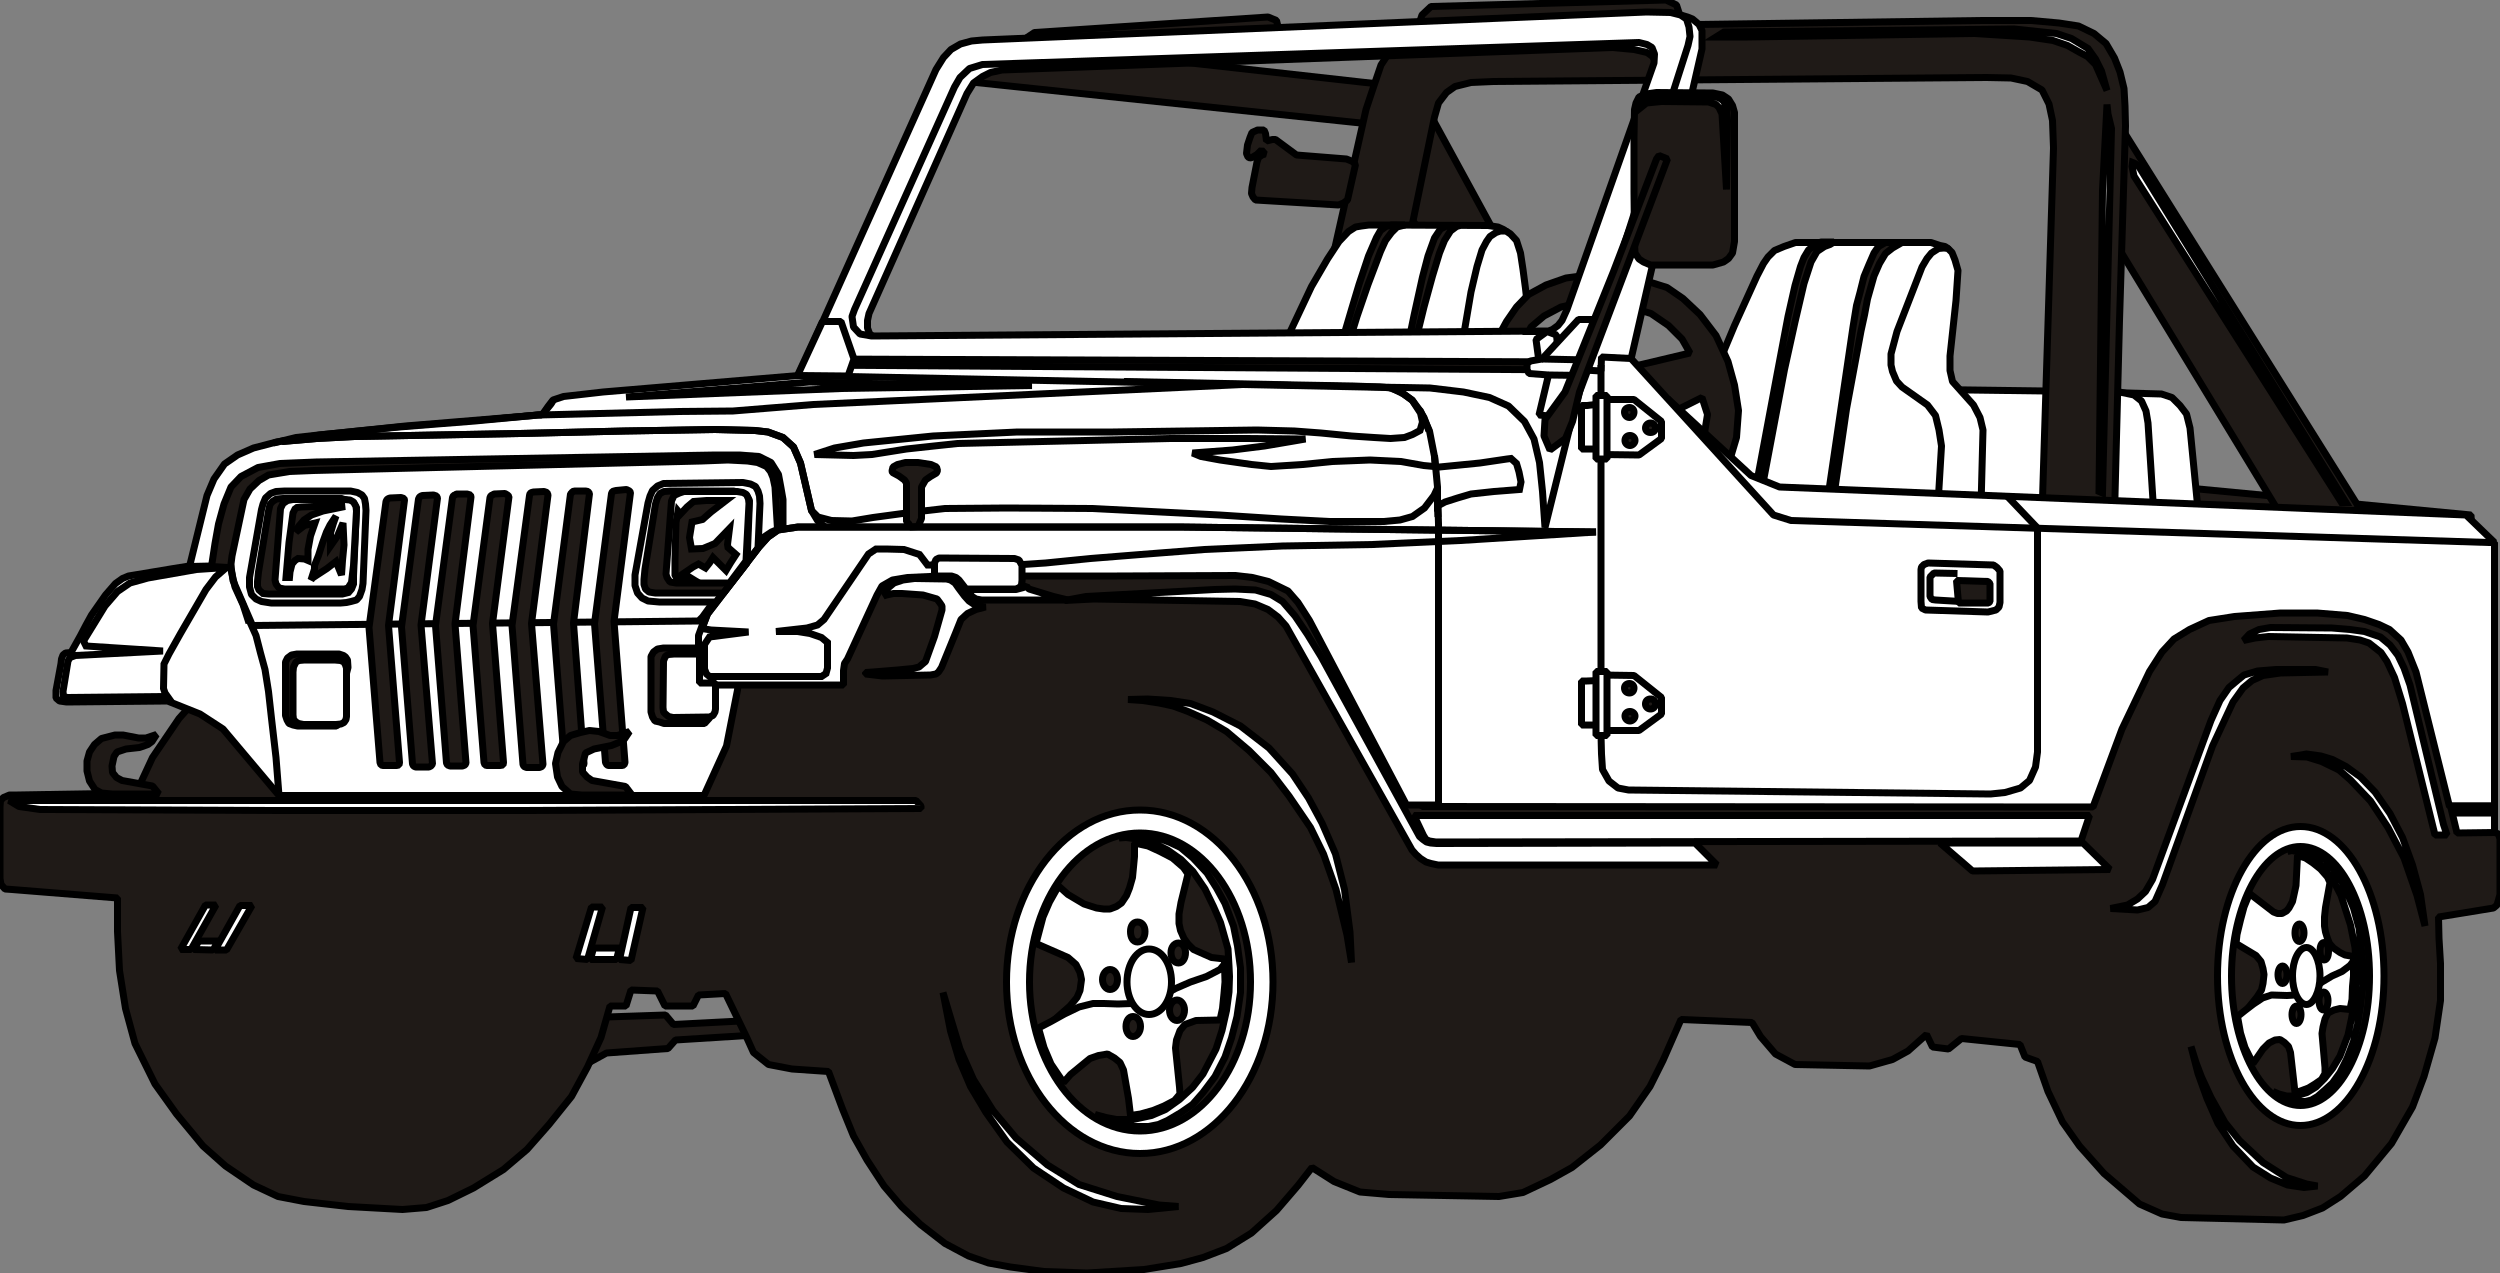 <svg xmlns="http://www.w3.org/2000/svg" width="960" height="5.092in" shape-rendering="geometricPrecision" text-rendering="geometricPrecision" image-rendering="optimizeQuality" fill-rule="evenodd" clip-rule="evenodd" viewBox="0 0 10 5.092"><rect x="0" y="0" width="10" height="5.092" fill="#808080" stroke="none"/><defs><linearGradient id="a" gradientUnits="userSpaceOnUse" x1="2.713" y1="4.258" x2="2.713" y2="4.06"><stop offset="0" stop-color="#1F1A17"/><stop offset="1" stop-color="#1F1A17"/></linearGradient><linearGradient id="b" gradientUnits="userSpaceOnUse" x1="5" y1="5.092" x2="5" y2="2.08"><stop offset="0" stop-color="#1F1A17"/><stop offset="1" stop-color="#1F1A17"/></linearGradient><linearGradient id="c" gradientUnits="userSpaceOnUse" x1=".492" y1="3.176" x2=".492" y2="2.938"><stop offset="0" stop-color="#1F1A17"/><stop offset="1" stop-color="#1F1A17"/></linearGradient><linearGradient id="d" gradientUnits="userSpaceOnUse" x1=".816" y1="3.182" x2=".816" y2="2.232"><stop offset="0" stop-color="#fff"/><stop offset="1" stop-color="#fff"/></linearGradient><linearGradient id="e" gradientUnits="userSpaceOnUse" x1=".579" y1="2.79" x2=".579" y2="2.27"><stop offset="0" stop-color="#fff"/><stop offset="1" stop-color="#fff"/></linearGradient><linearGradient id="f" gradientUnits="userSpaceOnUse" x1="1.996" y1="3.182" x2="1.996" y2="2.366"><stop offset="0" stop-color="#fff"/><stop offset="1" stop-color="#fff"/></linearGradient><linearGradient id="g" gradientUnits="userSpaceOnUse" x1="9.117" y1="2.324" x2="9.117" y2="1.924"><stop offset="0" stop-color="#1F1A17"/><stop offset="1" stop-color="#1F1A17"/></linearGradient><linearGradient id="h" gradientUnits="userSpaceOnUse" x1="8.917" y1="2.104" x2="8.917" y2=".394"><stop offset="0" stop-color="#1F1A17"/><stop offset="1" stop-color="#1F1A17"/></linearGradient><linearGradient id="i" gradientUnits="userSpaceOnUse" x1="8.581" y1="2.06" x2="8.581" y2="1.568"><stop offset="0" stop-color="#fff"/><stop offset="1" stop-color="#fff"/></linearGradient><linearGradient id="j" gradientUnits="userSpaceOnUse" x1="8.17" y1="2.104" x2="8.17" y2="1.558"><stop offset="0" stop-color="#fff"/><stop offset="1" stop-color="#fff"/></linearGradient><linearGradient id="k" gradientUnits="userSpaceOnUse" x1="5.779" y1="1.082" x2="5.779" y2=".438"><stop offset="0" stop-color="#1F1A17"/><stop offset="1" stop-color="#1F1A17"/></linearGradient><linearGradient id="l" gradientUnits="userSpaceOnUse" x1="4.744" y1=".504" x2="4.744" y2=".214"><stop offset="0" stop-color="#1F1A17"/><stop offset="1" stop-color="#1F1A17"/></linearGradient><linearGradient id="m" gradientUnits="userSpaceOnUse" x1="4.608" y1=".214" x2="4.608" y2=".068"><stop offset="0" stop-color="#1F1A17"/><stop offset="1" stop-color="#1F1A17"/></linearGradient><linearGradient id="n" gradientUnits="userSpaceOnUse" x1="6.202" y1=".15" x2="6.202"><stop offset="0" stop-color="#1F1A17"/><stop offset="1" stop-color="#1F1A17"/></linearGradient><linearGradient id="o" gradientUnits="userSpaceOnUse" x1="6.893" y1="2.06" x2="6.893" y2=".082"><stop offset="0" stop-color="#1F1A17"/><stop offset="1" stop-color="#1F1A17"/></linearGradient><linearGradient id="p" gradientUnits="userSpaceOnUse" x1="7.229" y1="2.17" x2="7.229" y2=".97"><stop offset="0" stop-color="#fff"/><stop offset="1" stop-color="#fff"/></linearGradient><linearGradient id="q" gradientUnits="userSpaceOnUse" x1="7.748" y1="2.104" x2="7.748" y2=".992"><stop offset="0" stop-color="#fff"/><stop offset="1" stop-color="#fff"/></linearGradient><linearGradient id="r" gradientUnits="userSpaceOnUse" x1="7.453" y1="2.104" x2="7.453" y2=".97"><stop offset="0" stop-color="#1F1A17"/><stop offset="1" stop-color="#1F1A17"/></linearGradient><linearGradient id="s" gradientUnits="userSpaceOnUse" x1="7.164" y1="2.118" x2="7.164" y2=".968"><stop offset="0" stop-color="#1F1A17"/><stop offset="1" stop-color="#1F1A17"/></linearGradient><linearGradient id="t" gradientUnits="userSpaceOnUse" x1="5.582" y1="1.502" x2="5.582" y2=".9"><stop offset="0" stop-color="#fff"/><stop offset="1" stop-color="#fff"/></linearGradient><linearGradient id="u" gradientUnits="userSpaceOnUse" x1="5.978" y1="1.392" x2="5.978" y2=".924"><stop offset="0" stop-color="#fff"/><stop offset="1" stop-color="#fff"/></linearGradient><linearGradient id="v" gradientUnits="userSpaceOnUse" x1="5.724" y1="1.496" x2="5.724" y2=".902"><stop offset="0" stop-color="#1F1A17"/><stop offset="1" stop-color="#1F1A17"/></linearGradient><linearGradient id="w" gradientUnits="userSpaceOnUse" x1="5.482" y1="1.448" x2="5.482" y2=".9"><stop offset="0" stop-color="#1F1A17"/><stop offset="1" stop-color="#1F1A17"/></linearGradient><linearGradient id="x" gradientUnits="userSpaceOnUse" x1="6.478" y1="1.882" x2="6.478" y2="1.098"><stop offset="0" stop-color="#1F1A17"/><stop offset="1" stop-color="#1F1A17"/></linearGradient><linearGradient id="y" gradientUnits="userSpaceOnUse" x1="5.204" y1=".82" x2="5.204" y2=".52"><stop offset="0" stop-color="#1F1A17"/><stop offset="1" stop-color="#1F1A17"/></linearGradient><linearGradient id="z" gradientUnits="userSpaceOnUse" x1="5.01" y1="1.436" x2="5.01" y2=".106"><stop offset="0" stop-color="#fff"/><stop offset="1" stop-color="#fff"/></linearGradient><linearGradient id="A" gradientUnits="userSpaceOnUse" x1="6.529" y1="1.704" x2="6.529" y2=".052"><stop offset="0" stop-color="#fff"/><stop offset="1" stop-color="#fff"/></linearGradient><linearGradient id="B" gradientUnits="userSpaceOnUse" x1="4.977" y1="1.688" x2="4.977" y2=".048"><stop offset="0" stop-color="#fff"/><stop offset="1" stop-color="#fff"/></linearGradient><linearGradient id="C" gradientUnits="userSpaceOnUse" x1="6.197" y1="1.584" x2="6.197" y2="1.326"><stop offset="0" stop-color="#fff"/><stop offset="1" stop-color="#fff"/></linearGradient><linearGradient id="D" gradientUnits="userSpaceOnUse" x1="4.816" y1="1.596" x2="4.816" y2="1.436"><stop offset="0" stop-color="#1F1A17"/><stop offset="1" stop-color="#1F1A17"/></linearGradient><linearGradient id="E" gradientUnits="userSpaceOnUse" x1="8.324" y1="2.436" x2="8.324" y2="1.594"><stop offset="0" stop-color="#fff"/><stop offset="1" stop-color="#fff"/></linearGradient><linearGradient id="F" gradientUnits="userSpaceOnUse" x1="7.631" y1="3.228" x2="7.631" y2="1.428"><stop offset="0" stop-color="#fff"/><stop offset="1" stop-color="#fff"/></linearGradient><linearGradient id="G" gradientUnits="userSpaceOnUse" x1="3.256" y1="3.22" x2="3.256" y2="1.502"><stop offset="0" stop-color="#fff"/><stop offset="1" stop-color="#fff"/></linearGradient><linearGradient id="H" gradientUnits="userSpaceOnUse" x1="4.764" y1="2.11" x2="4.764" y2="1.46"><stop offset="0" stop-color="#fff"/><stop offset="1" stop-color="#fff"/></linearGradient><linearGradient id="I" gradientUnits="userSpaceOnUse" x1="3.303" y1="1.504" x2="3.303" y2="1.286"><stop offset="0" stop-color="#fff"/><stop offset="1" stop-color="#fff"/></linearGradient><linearGradient id="J" gradientUnits="userSpaceOnUse" x1="6.254" y1="1.674" x2="6.254" y2="1.278"><stop offset="0" stop-color="#fff"/><stop offset="1" stop-color="#fff"/></linearGradient><linearGradient id="K" gradientUnits="userSpaceOnUse" x1="6.737" y1="1.06" x2="6.737" y2=".37"><stop offset="0" stop-color="#1F1A17"/><stop offset="1" stop-color="#1F1A17"/></linearGradient><linearGradient id="L" gradientUnits="userSpaceOnUse" x1="6.423" y1="1.8" x2="6.423" y2=".622"><stop offset="0" stop-color="#1F1A17"/><stop offset="1" stop-color="#1F1A17"/></linearGradient><linearGradient id="M" gradientUnits="userSpaceOnUse" x1="1.989" y1="2.306" x2="1.989" y2="1.82"><stop offset="0" stop-color="#1F1A17"/><stop offset="1" stop-color="#1F1A17"/></linearGradient><linearGradient id="N" gradientUnits="userSpaceOnUse" x1="2.017" y1="2.502" x2="2.017" y2="1.84"><stop offset="0" stop-color="#fff"/><stop offset="1" stop-color="#fff"/></linearGradient><linearGradient id="O" gradientUnits="userSpaceOnUse" x1="3.606" y1="1.538" x2="3.606" y2="2.086"><stop offset="0" stop-color="#fff"/><stop offset="1" stop-color="#fff"/></linearGradient><linearGradient id="P" gradientUnits="userSpaceOnUse" x1="3.316" y1="1.588" x2="3.316" y2="1.528"><stop offset="0" stop-color="#fff"/><stop offset="1" stop-color="#fff"/></linearGradient><linearGradient id="Q" gradientUnits="userSpaceOnUse" x1="4.597" y1="2.706" x2="4.597" y2="2.108"><stop offset="0" stop-color="#fff"/><stop offset="1" stop-color="#fff"/></linearGradient><linearGradient id="R" gradientUnits="userSpaceOnUse" x1="3.659" y1="2.108" x2="3.659" y2="1.85"><stop offset="0" stop-color="#1F1A17"/><stop offset="1" stop-color="#1F1A17"/></linearGradient><linearGradient id="S" gradientUnits="userSpaceOnUse" x1="3.913" y1="2.356" x2="3.913" y2="2.232"><stop offset="0" stop-color="#fff"/><stop offset="1" stop-color="#fff"/></linearGradient><linearGradient id="T" gradientUnits="userSpaceOnUse" x1="1.231" y1="2.412" x2="1.231" y2="1.964"><stop offset="0" stop-color="#fff"/><stop offset="1" stop-color="#fff"/></linearGradient><linearGradient id="U" gradientUnits="userSpaceOnUse" x1="1.228" y1="2.376" x2="1.228" y2="1.994"><stop offset="0" stop-color="#1F1A17"/><stop offset="1" stop-color="#1F1A17"/></linearGradient><linearGradient id="V" gradientUnits="userSpaceOnUse" x1="1.263" y1="2.356" x2="1.263" y2="1.998"><stop offset="0" stop-color="#fff"/><stop offset="1" stop-color="#fff"/></linearGradient><linearGradient id="W" gradientUnits="userSpaceOnUse" x1="1.262" y1="2.31" x2="1.262" y2="2.026"><stop offset="0" stop-color="#1F1A17"/><stop offset="1" stop-color="#1F1A17"/></linearGradient><linearGradient id="X" gradientUnits="userSpaceOnUse" x1="1.31" y1="2.32" x2="1.31" y2="2.064"><stop offset="0" stop-color="#1F1A17"/><stop offset="1" stop-color="#1F1A17"/></linearGradient><linearGradient id="Y" gradientUnits="userSpaceOnUse" x1="2.79" y1="2.408" x2="2.79" y2="1.93"><stop offset="0" stop-color="#fff"/><stop offset="1" stop-color="#fff"/></linearGradient><linearGradient id="Z" gradientUnits="userSpaceOnUse" x1="2.787" y1="2.372" x2="2.787" y2="1.964"><stop offset="0" stop-color="#1F1A17"/><stop offset="1" stop-color="#1F1A17"/></linearGradient><linearGradient id="aa" gradientUnits="userSpaceOnUse" x1="2.83" y1="2.332" x2="2.83" y2="1.966"><stop offset="0" stop-color="#fff"/><stop offset="1" stop-color="#fff"/></linearGradient><linearGradient id="ab" gradientUnits="userSpaceOnUse" x1="2.822" y1="2.31" x2="2.822" y2="2.002"><stop offset="0" stop-color="#1F1A17"/><stop offset="1" stop-color="#1F1A17"/></linearGradient><linearGradient id="ac" gradientUnits="userSpaceOnUse" x1="1.547" y1="3.062" x2="1.547" y2="1.99"><stop offset="0" stop-color="#1F1A17"/><stop offset="1" stop-color="#1F1A17"/></linearGradient><linearGradient id="ad" gradientUnits="userSpaceOnUse" x1="1.813" y1="3.064" x2="1.813" y2="1.976"><stop offset="0" stop-color="#1F1A17"/><stop offset="1" stop-color="#1F1A17"/></linearGradient><linearGradient id="ae" gradientUnits="userSpaceOnUse" x1="1.678" y1="3.068" x2="1.678" y2="1.98"><stop offset="0" stop-color="#1F1A17"/><stop offset="1" stop-color="#1F1A17"/></linearGradient><linearGradient id="af" gradientUnits="userSpaceOnUse" x1="1.964" y1="3.062" x2="1.964" y2="1.974"><stop offset="0" stop-color="#1F1A17"/><stop offset="1" stop-color="#1F1A17"/></linearGradient><linearGradient id="ag" gradientUnits="userSpaceOnUse" x1="2.12" y1="3.07" x2="2.12" y2="1.966"><stop offset="0" stop-color="#1F1A17"/><stop offset="1" stop-color="#1F1A17"/></linearGradient><linearGradient id="ah" gradientUnits="userSpaceOnUse" x1="2.286" y1="3.064" x2="2.286" y2="1.964"><stop offset="0" stop-color="#1F1A17"/><stop offset="1" stop-color="#1F1A17"/></linearGradient><linearGradient id="ai" gradientUnits="userSpaceOnUse" x1="2.45" y1="3.062" x2="2.45" y2="1.958"><stop offset="0" stop-color="#1F1A17"/><stop offset="1" stop-color="#1F1A17"/></linearGradient><linearGradient id="aj" gradientUnits="userSpaceOnUse" x1="1.267" y1="2.904" x2="1.267" y2="2.616"><stop offset="0" stop-color="#1F1A17"/><stop offset="1" stop-color="#1F1A17"/></linearGradient><linearGradient id="ak" gradientUnits="userSpaceOnUse" x1="1.279" y1="2.898" x2="1.279" y2="2.64"><stop offset="0" stop-color="#fff"/><stop offset="1" stop-color="#fff"/></linearGradient><linearGradient id="al" gradientUnits="userSpaceOnUse" x1="2.721" y1="2.894" x2="2.721" y2="2.592"><stop offset="0" stop-color="#1F1A17"/><stop offset="1" stop-color="#1F1A17"/></linearGradient><linearGradient id="am" gradientUnits="userSpaceOnUse" x1="2.757" y1="2.87" x2="2.757" y2="2.616"><stop offset="0" stop-color="#fff"/><stop offset="1" stop-color="#fff"/></linearGradient><linearGradient id="an" gradientUnits="userSpaceOnUse" x1="1.86" y1="3.242" x2="1.86" y2="3.202"><stop offset="0" stop-color="#fff"/><stop offset="1" stop-color="#fff"/></linearGradient><linearGradient id="ao" gradientUnits="userSpaceOnUse" x1=".793" y1="3.798" x2=".793" y2="3.62"><stop offset="0" stop-color="#fff"/><stop offset="1" stop-color="#fff"/></linearGradient><linearGradient id="ap" gradientUnits="userSpaceOnUse" x1=".934" y1="3.8" x2=".934" y2="3.622"><stop offset="0" stop-color="#fff"/><stop offset="1" stop-color="#fff"/></linearGradient><linearGradient id="aq" gradientUnits="userSpaceOnUse" x1=".824" y1="3.8" x2=".824" y2="3.764"><stop offset="0" stop-color="#fff"/><stop offset="1" stop-color="#fff"/></linearGradient><linearGradient id="ar" gradientUnits="userSpaceOnUse" x1="2.357" y1="3.838" x2="2.357" y2="3.628"><stop offset="0" stop-color="#fff"/><stop offset="1" stop-color="#fff"/></linearGradient><linearGradient id="as" gradientUnits="userSpaceOnUse" x1="2.525" y1="3.842" x2="2.525" y2="3.63"><stop offset="0" stop-color="#fff"/><stop offset="1" stop-color="#fff"/></linearGradient><linearGradient id="at" gradientUnits="userSpaceOnUse" x1="2.42" y1="3.838" x2="2.42" y2="3.792"><stop offset="0" stop-color="#fff"/><stop offset="1" stop-color="#fff"/></linearGradient><linearGradient id="au" gradientUnits="userSpaceOnUse" x1="4.07" y1="2.4" x2="4.07" y2="2.342"><stop offset="0" stop-color="#fff"/><stop offset="1" stop-color="#fff"/></linearGradient><linearGradient id="av" gradientUnits="userSpaceOnUse" x1="3.702" y1="2.704" x2="3.702" y2="2.314"><stop offset="0" stop-color="#fff"/><stop offset="1" stop-color="#fff"/></linearGradient><linearGradient id="aw" gradientUnits="userSpaceOnUse" x1="7.007" y1="3.368" x2="7.007" y2="3.262"><stop offset="0" stop-color="#fff"/><stop offset="1" stop-color="#fff"/></linearGradient><linearGradient id="ax" gradientUnits="userSpaceOnUse" x1="5.563" y1="3.46" x2="5.563" y2="2.356"><stop offset="0" stop-color="#fff"/><stop offset="1" stop-color="#fff"/></linearGradient><linearGradient id="ay" gradientUnits="userSpaceOnUse" x1="8.1" y1="3.484" x2="8.1" y2="3.372"><stop offset="0" stop-color="#fff"/><stop offset="1" stop-color="#fff"/></linearGradient><linearGradient id="az" gradientUnits="userSpaceOnUse" x1="8.877" y1="3.64" x2="8.877" y2="2.678"><stop offset="0" stop-color="#fff"/><stop offset="1" stop-color="#fff"/></linearGradient><linearGradient id="aA" gradientUnits="userSpaceOnUse" x1="9.381" y1="3.34" x2="9.381" y2="2.51"><stop offset="0" stop-color="#fff"/><stop offset="1" stop-color="#fff"/></linearGradient><linearGradient id="aB" gradientUnits="userSpaceOnUse" x1="9.89" y1="3.332" x2="9.89" y2="3.224"><stop offset="0" stop-color="#fff"/><stop offset="1" stop-color="#fff"/></linearGradient><linearGradient id="aC" gradientUnits="userSpaceOnUse" x1="9.891" y1="3.252" x2="9.891" y2="3.224"><stop offset="0" stop-color="#fff"/><stop offset="1" stop-color="#fff"/></linearGradient><linearGradient id="aD" gradientUnits="userSpaceOnUse" x1="6.525" y1="1.82" x2="6.525" y2="1.598"><stop offset="0" stop-color="#fff"/><stop offset="1" stop-color="#fff"/></linearGradient><linearGradient id="aE" gradientUnits="userSpaceOnUse" x1="6.361" y1="1.796" x2="6.361" y2="1.616"><stop offset="0" stop-color="#fff"/><stop offset="1" stop-color="#fff"/></linearGradient><linearGradient id="aF" gradientUnits="userSpaceOnUse" x1="6.406" y1="1.836" x2="6.406" y2="1.582"><stop offset="0" stop-color="#fff"/><stop offset="1" stop-color="#fff"/></linearGradient><linearGradient id="aG" gradientUnits="userSpaceOnUse" x1="6.517" y1="1.67" x2="6.517" y2="1.63"><stop offset="0" stop-color="#1F1A17"/><stop offset="1" stop-color="#1F1A17"/></linearGradient><linearGradient id="aH" gradientUnits="userSpaceOnUse" x1="6.602" y1="1.73" x2="6.602" y2="1.692"><stop offset="0" stop-color="#1F1A17"/><stop offset="1" stop-color="#1F1A17"/></linearGradient><linearGradient id="aI" gradientUnits="userSpaceOnUse" x1="6.52" y1="1.782" x2="6.52" y2="1.742"><stop offset="0" stop-color="#1F1A17"/><stop offset="1" stop-color="#1F1A17"/></linearGradient><linearGradient id="aJ" gradientUnits="userSpaceOnUse" x1="6.525" y1="2.922" x2="6.525" y2="2.7"><stop offset="0" stop-color="#fff"/><stop offset="1" stop-color="#fff"/></linearGradient><linearGradient id="aK" gradientUnits="userSpaceOnUse" x1="6.361" y1="2.9" x2="6.361" y2="2.722"><stop offset="0" stop-color="#fff"/><stop offset="1" stop-color="#fff"/></linearGradient><linearGradient id="aL" gradientUnits="userSpaceOnUse" x1="6.406" y1="2.942" x2="6.406" y2="2.686"><stop offset="0" stop-color="#fff"/><stop offset="1" stop-color="#fff"/></linearGradient><linearGradient id="aM" gradientUnits="userSpaceOnUse" x1="6.517" y1="2.772" x2="6.517" y2="2.734"><stop offset="0" stop-color="#1F1A17"/><stop offset="1" stop-color="#1F1A17"/></linearGradient><linearGradient id="aN" gradientUnits="userSpaceOnUse" x1="6.602" y1="2.836" x2="6.602" y2="2.796"><stop offset="0" stop-color="#1F1A17"/><stop offset="1" stop-color="#1F1A17"/></linearGradient><linearGradient id="aO" gradientUnits="userSpaceOnUse" x1="6.52" y1="2.884" x2="6.52" y2="2.846"><stop offset="0" stop-color="#1F1A17"/><stop offset="1" stop-color="#1F1A17"/></linearGradient><linearGradient id="aP" gradientUnits="userSpaceOnUse" x1="7.842" y1="2.448" x2="7.842" y2="2.252"><stop offset="0" stop-color="#fff"/><stop offset="1" stop-color="#fff"/></linearGradient><linearGradient id="aQ" gradientUnits="userSpaceOnUse" x1="7.893" y1="2.412" x2="7.893" y2="2.322"><stop offset="0" stop-color="#1F1A17"/><stop offset="1" stop-color="#1F1A17"/></linearGradient><linearGradient id="aR" gradientUnits="userSpaceOnUse" x1="6.733" y1=".758" x2="6.733" y2=".386"><stop offset="0" stop-color="#fff"/><stop offset="1" stop-color="#fff"/></linearGradient><linearGradient id="aS" gradientUnits="userSpaceOnUse" x1="7.646" y1=".362" x2="7.646" y2=".116"><stop offset="0" stop-color="#fff"/><stop offset="1" stop-color="#fff"/></linearGradient><linearGradient id="aT" gradientUnits="userSpaceOnUse" x1="8.956" y1="2.01" x2="8.956" y2=".65"><stop offset="0" stop-color="#fff"/><stop offset="1" stop-color="#fff"/></linearGradient><linearGradient id="aU" gradientUnits="userSpaceOnUse" x1="8.421" y1="1.972" x2="8.421" y2=".418"><stop offset="0" stop-color="#fff"/><stop offset="1" stop-color="#fff"/></linearGradient><linearGradient id="aV" gradientUnits="userSpaceOnUse" x1="4.959" y1="3.85" x2="4.959" y2="2.796"><stop offset="0" stop-color="#fff"/><stop offset="1" stop-color="#fff"/></linearGradient><linearGradient id="aW" gradientUnits="userSpaceOnUse" x1="4.243" y1="4.838" x2="4.243" y2="3.97"><stop offset="0" stop-color="#fff"/><stop offset="1" stop-color="#fff"/></linearGradient><linearGradient id="aX" gradientUnits="userSpaceOnUse" x1="4.559" y1="4.614" x2="4.559" y2="3.24"><stop offset="0" stop-color="#fff"/><stop offset="1" stop-color="#fff"/></linearGradient><linearGradient id="aY" gradientUnits="userSpaceOnUse" x1="4.56" y1="4.524" x2="4.56" y2="3.332"><stop offset="0" stop-color="#1F1A17"/><stop offset="1" stop-color="#1F1A17"/></linearGradient><linearGradient id="aZ" gradientUnits="userSpaceOnUse" x1="4.671" y1="4.506" x2="4.671" y2="3.34"><stop offset="0" stop-color="#fff"/><stop offset="1" stop-color="#fff"/></linearGradient><linearGradient id="ba" gradientUnits="userSpaceOnUse" x1="4.521" y1="4.104" x2="4.521" y2="3.372"><stop offset="0" stop-color="#fff"/><stop offset="1" stop-color="#fff"/></linearGradient><linearGradient id="bb" gradientUnits="userSpaceOnUse" x1="4.527" y1="4.462" x2="4.527" y2="3.856"><stop offset="0" stop-color="#fff"/><stop offset="1" stop-color="#fff"/></linearGradient><linearGradient id="bc" gradientUnits="userSpaceOnUse" x1="4.597" y1="4.058" x2="4.597" y2="3.796"><stop offset="0" stop-color="#fff"/><stop offset="1" stop-color="#fff"/></linearGradient><linearGradient id="bd" gradientUnits="userSpaceOnUse" x1="4.551" y1="3.768" x2="4.551" y2="3.688"><stop offset="0" stop-color="#1F1A17"/><stop offset="1" stop-color="#1F1A17"/></linearGradient><linearGradient id="be" gradientUnits="userSpaceOnUse" x1="4.708" y1="4.082" x2="4.708" y2="4"><stop offset="0" stop-color="#1F1A17"/><stop offset="1" stop-color="#1F1A17"/></linearGradient><linearGradient id="bf" gradientUnits="userSpaceOnUse" x1="4.713" y1="3.852" x2="4.713" y2="3.772"><stop offset="0" stop-color="#1F1A17"/><stop offset="1" stop-color="#1F1A17"/></linearGradient><linearGradient id="bg" gradientUnits="userSpaceOnUse" x1="4.533" y1="4.146" x2="4.533" y2="4.066"><stop offset="0" stop-color="#1F1A17"/><stop offset="1" stop-color="#1F1A17"/></linearGradient><linearGradient id="bh" gradientUnits="userSpaceOnUse" x1="4.44" y1="3.958" x2="4.44" y2="3.878"><stop offset="0" stop-color="#1F1A17"/><stop offset="1" stop-color="#1F1A17"/></linearGradient><linearGradient id="bi" gradientUnits="userSpaceOnUse" x1="9.203" y1="4.502" x2="9.203" y2="3.306"><stop offset="0" stop-color="#fff"/><stop offset="1" stop-color="#fff"/></linearGradient><linearGradient id="bj" gradientUnits="userSpaceOnUse" x1="9.202" y1="4.422" x2="9.202" y2="3.386"><stop offset="0" stop-color="#1F1A17"/><stop offset="1" stop-color="#1F1A17"/></linearGradient><linearGradient id="bk" gradientUnits="userSpaceOnUse" x1="9.272" y1="4.406" x2="9.272" y2="3.396"><stop offset="0" stop-color="#fff"/><stop offset="1" stop-color="#fff"/></linearGradient><linearGradient id="bl" gradientUnits="userSpaceOnUse" x1="9.179" y1="4.06" x2="9.179" y2="3.422"><stop offset="0" stop-color="#fff"/><stop offset="1" stop-color="#fff"/></linearGradient><linearGradient id="bm" gradientUnits="userSpaceOnUse" x1="9.182" y1="4.37" x2="9.182" y2="3.844"><stop offset="0" stop-color="#fff"/><stop offset="1" stop-color="#fff"/></linearGradient><linearGradient id="bn" gradientUnits="userSpaceOnUse" x1="9.225" y1="4.018" x2="9.225" y2="3.79"><stop offset="0" stop-color="#fff"/><stop offset="1" stop-color="#fff"/></linearGradient><linearGradient id="bo" gradientUnits="userSpaceOnUse" x1="9.198" y1="3.766" x2="9.198" y2="3.696"><stop offset="0" stop-color="#1F1A17"/><stop offset="1" stop-color="#1F1A17"/></linearGradient><linearGradient id="bp" gradientUnits="userSpaceOnUse" x1="9.294" y1="4.04" x2="9.294" y2="3.968"><stop offset="0" stop-color="#1F1A17"/><stop offset="1" stop-color="#1F1A17"/></linearGradient><linearGradient id="bq" gradientUnits="userSpaceOnUse" x1="9.297" y1="3.84" x2="9.297" y2="3.77"><stop offset="0" stop-color="#1F1A17"/><stop offset="1" stop-color="#1F1A17"/></linearGradient><linearGradient id="br" gradientUnits="userSpaceOnUse" x1="9.186" y1="4.094" x2="9.186" y2="4.024"><stop offset="0" stop-color="#1F1A17"/><stop offset="1" stop-color="#1F1A17"/></linearGradient><linearGradient id="bs" gradientUnits="userSpaceOnUse" x1="9.13" y1="3.934" x2="9.13" y2="3.864"><stop offset="0" stop-color="#1F1A17"/><stop offset="1" stop-color="#1F1A17"/></linearGradient><linearGradient id="bt" gradientUnits="userSpaceOnUse" x1="9.432" y1="3.704" x2="9.432" y2="3.016"><stop offset="0" stop-color="#fff"/><stop offset="1" stop-color="#fff"/></linearGradient><linearGradient id="bu" gradientUnits="userSpaceOnUse" x1="9.017" y1="4.75" x2="9.017" y2="4.186"><stop offset="0" stop-color="#fff"/><stop offset="1" stop-color="#fff"/></linearGradient><linearGradient id="bv" gradientUnits="userSpaceOnUse" x1="2.375" y1="3.18" x2="2.375" y2="2.922"><stop offset="0" stop-color="#1F1A17"/><stop offset="1" stop-color="#1F1A17"/></linearGradient></defs><g stroke="#000" stroke-width=".028"><path fill="url(#a)" stroke-linejoin="bevel" d="M3.078 4.078l-.384.02-.032-.038-.236.008-.056.046-.028.144.084-.046.246-.018.03-.034.382-.024-.006-.058z"/><path fill="url(#b)" stroke-linejoin="bevel" d="M.716 2.874L.61 3.03l-.066.142-.474.008H.038l-.024.01-.012.012L0 3.228v.286l.004.024.016.018.028.002.422.034v.134l.008.156.024.152.038.14.08.162.086.12.106.128.09.08.112.076.098.046.104.02.176.02.218.012.096-.008.086-.028.102-.05.12-.074.094-.08.088-.1.09-.112.064-.118.054-.118.036-.126h.064l.02-.064.106.004.03.06h.112l.022-.044.108-.006.084.174.028.062.06.048.094.018.146.01.056.15.044.108.054.096.068.104.07.082.076.072.098.076.094.05.08.028.088.016.134.018.172.006.228-.014.148-.024.088-.024.094-.036.1-.062.1-.09.086-.1.056-.072.088.056.104.042.116.01.44.008.096-.016.11-.052.086-.048.114-.09.116-.116.082-.118.052-.104.072-.164.284.012.034.056.06.07.078.042.298.006.092-.026.062-.034.074-.066.024.05.064.008.052-.042.234.024.02.05.05.018.042.12.058.122.068.096.098.11.142.122.09.04.076.014.412.01.076-.018.078-.03.072-.046.096-.082.108-.13.084-.146.046-.122.044-.154.022-.15v-.148l-.006-.1-.002-.086.22-.036.014-.012.012-.042v-.222l-.006-.02-.014-.006-.106-.004-.028-.826-.204-.152L4.58 2.08l-3.39.46-.34.184-.134.15z"/><path fill="url(#c)" stroke-linejoin="bevel" d="M.626 2.938l-.042.014h-.03L.492 2.94H.46l-.054.014-.028.024-.02.03-.01.036v.04l.01.04.022.034.026.014.042.004h.188L.61 3.144l-.122-.022-.022-.012-.016-.02-.002-.026.008-.038.012-.018.036-.012.054-.006.034-.012.016-.012.018-.028z"/><path fill="url(#d)" stroke-linejoin="bevel" d="M.892 2.916L.8 2.856l-.13-.052-.404.004-.028-.004-.014-.012v-.03l.02-.108.002-.018.006-.016.01-.008.022-.002.038-.068.022-.042.022-.04.056-.08.04-.046.028-.02.024-.01.18-.03.264-.042.338.004.112.612h-.024l-.268.334-.224-.266z"/><path fill="url(#e)" d="M.27 2.79l-.016-.004-.002-.02.02-.122.008-.014.022-.008.35-.018-.308-.02-.01-.02.086-.14.05-.058.05-.034.072-.02.194-.034.12-.008-.044.038-.038.05-.102.176-.046.082-.02.04-.002.098.006.018.01.014-.4.004z"/><path fill="url(#f)" stroke-linejoin="bevel" d="M1.116 3.182l-.012-.152-.018-.156-.012-.108-.014-.088-.018-.066-.018-.07-.026-.058 1.728-.118.268.024-.044.37-.044.224-.09.198h-1.7z"/><path fill="url(#g)" stroke-linejoin="bevel" d="M9.884 2.06l-1.426-.136-.134.4 1.586-.02-.02-.134-.006-.11z"/><path fill="url(#h)" stroke-linejoin="bevel" d="M9.44 2.036L8.412.394 8.394.86l.756 1.244.29-.068z"/><path fill="url(#i)" stroke-linejoin="bevel" d="M8.794 2.06l-.034-.348-.014-.056-.026-.034-.032-.032-.042-.014-.278-.008.026.468.4.024z"/><path fill="url(#j)" stroke-linejoin="bevel" d="M7.726 1.558l.752.01.058.012.03.024.018.04.008.048.022.342-.828.07-.06-.546z"/><path fill="url(#k)" stroke-linejoin="bevel" d="M5.71.438l.314.576-.224.068-.266-.356.176-.288z"/><path fill="url(#l)" stroke-linejoin="bevel" d="M5.556.504l.066-.156L4.424.214l-.536.044-.022.068 1.69.178z"/><path fill="url(#m)" stroke-linejoin="bevel" d="M4.088.214l.02-.064.03-.02.934-.062.034.014.022.09-1.04.042z"/><path fill="url(#n)" stroke-linejoin="bevel" d="M5.666.126L5.688.06l.036-.034.94-.026.042.02.022.068.01.062h-.044L5.666.126z"/><path fill="url(#o)" stroke-linejoin="bevel" d="M5.284 1.238l.18-.8.032-.096.028-.082.046-.07.096-.066.56-.018L7.922.082h.202l.112.01.078.012.062.03.048.04.034.058.022.056.016.066.004.07.002.08-.024.778-.02.778h-.29L8.214.592 8.21.482 8.196.416 8.168.36 8.11.326 8.044.312 7.946.31 5.974.326l-.09.004-.064.016-.034.024-.032.042-.016.056-.148.716-.306.054z"/><path fill="url(#p)" stroke-linejoin="bevel" d="M6.626 1.68l.044-.112.026-.022.042-.02.054-.01.024-.006.034-.022.022-.028.066-.158.09-.198.026-.05.018-.026.026-.026.038-.016.046-.016h.542l.036.012.02.004.012.008.018.064-.112.31v.112l.068.114.066.174v.224l-.046.178-.892-.044-.268-.446z"/><path fill="url(#q)" stroke-linejoin="bevel" d="M7.776.992l-.022.002-.028.018-.018.022-.02.034-.1.258-.024.09v.044l.006.026.016.038.022.024.102.072.032.042.014.058.01.064-.012.2-.012.098.18.022.01-.384-.012-.05-.026-.05-.084-.094-.01-.044v-.058l.024-.222.008-.12-.012-.042-.012-.03-.016-.016-.016-.002z"/><path fill="url(#r)" stroke-linejoin="bevel" d="M7.608.97L7.57.992l-.028.022-.024.04-.022.05-.026.092-.012.064-.014.064-.058.312-.068.468-.02-.022.114-.774.014-.086.014-.052.016-.064.02-.048.02-.046.018-.026.028-.016h.066z"/><path fill="url(#s)" stroke-linejoin="bevel" d="M7.284.968l-.028.014L7.234 1l-.018.03-.014.036-.022.076-.028.124-.042.222-.118.63.028-.016.118-.624.042-.19.036-.154.028-.086.024-.042.03-.02.022-.008.016-.01h-.052z"/><path fill="url(#t)" stroke-linejoin="bevel" d="M5.13 1.392l.116-.246.064-.11.046-.07.038-.04.028-.018.024-.004.03-.004h.058l.418.002.04.006.022.01.02.016-.01.368-.132.09-.27.11-.492-.11z"/><path fill="url(#u)" stroke-linejoin="bevel" d="M5.846 1.392l.038-.224.024-.102.02-.066.018-.034.014-.02.024-.016.018-.006h.022l.018.012.024.026.016.05.01.066.01.076.006.054V1.3l.002.092h-.264z"/><path fill="url(#v)" stroke-linejoin="bevel" d="M5.84.902l-.014.004-.024.018-.024.038-.02.05-.028.092-.034.124-.026.106-.03.162h-.032l.048-.234.034-.154.022-.084.026-.072.024-.036.028-.014h.05z"/><path fill="url(#w)" stroke-linejoin="bevel" d="M5.62.9l-.032.008-.022.022-.024.032-.02.044-.05.132-.044.128-.056.182h-.028l.062-.21.03-.1.038-.114.032-.074.016-.028.022-.016L5.566.9h.054z"/><path fill="url(#x)" stroke-linejoin="bevel" d="M6.026 1.286l.04-.058.048-.05.07-.038.08-.028.104-.014.108.004.09.016.102.032.064.044.068.064.064.084.048.104.026.094.016.102-.008.108-.022.074-.028.058-.09-.116.012-.034.012-.074-.022-.068-.208.104-.118-.216.278-.066-.032-.056-.054-.054-.07-.048-.074-.022-.082-.02h-.134l-.07.016-.068.036-.052.044-.026.052-.096-.03.024-.044z"/><path fill="url(#y)" stroke-linejoin="bevel" d="M4.986.614L4.99.58 5 .55l.008-.02.022-.01h.026l.006.014.004.03.024-.006h.012l.084.062.2.016.024.01.012.012L5.39.8l-.016.012-.02.008L5.022.8l-.01-.012-.006-.014.002-.024.02-.102.006-.018.014-.01.012-.004L5.046.6l-.018.018-.02.012L5 .632 4.992.628 4.986.614z"/><path fill="url(#z)" stroke-linejoin="bevel" d="M3.506 1.36l-.028-.026-.008-.022v-.03l.006-.028.392-.88.026-.042.036-.026.032-.016.046-.01 2.44-.09.088.008.052.012.02.014.038.054.024-.152-.044-.02-1.824.066-.962.05-.49 1.038v.176l.156-.076z"/><path fill="url(#A)" stroke-linejoin="bevel" d="M6.494 1.568L6.808.196V.122L6.796.098 6.77.076 6.75.068 6.696.052l-.22.802-.226.84.156.01.088-.136z"/><path fill="url(#B)" stroke-linejoin="bevel" d="M6.232 1.302l.016-.02.02-.044.348-.986.002-.036-.01-.026-.02-.012L6.556.17 3.93.258l-.052.016L3.84.31l-.022.038-.4.89-.01.028.006.042.026.028.046.008 2.7-.02.082.344-3.074-.166.55-1.224.03-.048.03-.032.038-.022.044-.012L3.93.16 6.586.048l.096.002.04.01.024.016.01.032.004.038-.008.036-.482 1.506-.084-.364h.008l.016-.006.022-.016z"/><path fill="url(#C)" stroke-linejoin="bevel" d="M6.144 1.358l.044-.032.038.014.024.244-.078-.018-.028-.208z"/><path fill="none" stroke-linejoin="bevel" d="M6.09 1.326h.098"/><path fill="url(#D)" stroke-linejoin="bevel" d="M3.284 1.436l3.064.012-.042.148-3.022-.094v-.066z"/><path fill="url(#E)" stroke-linejoin="bevel" d="M7.004 1.902l.114.046 2.746.112.114.11-3.106.266-.202-.842.334.308z"/><path fill="url(#F)" stroke-linejoin="bevel" d="M6.224 1.548l.112-.068.068.004.002-.056.118.006.57.626.07.022 2.79.088h.024v1.056h-.18l-.134-.538-.032-.08-.028-.048-.046-.042-.042-.02-.058-.02-.068-.016-.122-.01h-.146l-.184.014-.102.016-.078.036-.062.038-.048.052-.05.078-.11.23-.116.312-2.684-.002-.29-.724-.114-.954h.94z"/><path fill="none" stroke-linejoin="bevel" d="M6.404 1.46v1.478l.002.078.004.062.026.046.036.028.042.008 1.448.016.058-.006.062-.018.036-.03.024-.054.008-.06v-.896l-.122-.128"/><path fill="url(#G)" stroke-linejoin="bevel" d="M.828 1.982l.028-.066.042-.06.052-.036.064-.028.092-.024.124-.02.94-.09.022-.032.02-.026.042-.014.158-.018.782-.066 2.05.024h.108l.106.008.094.016.07.034.06.06.036.08.02.102.012.136.004.134V3.22h-.128l-.388-.738-.046-.072-.04-.046-.078-.038-.064-.016-.068-.008-.474.002h-.38l-.002.034-.012.014-.026.004-.192-.002-.028-.044-.068-.006-.13.006-.06.01-.042.024-.02.036-.118.256-.012.018-.004.028v.058h-.58v-.198l.022-.06.198-.268-2.256.052.07-.284z"/><path fill="url(#H)" stroke-linejoin="bevel" d="M3.212 1.46l3.124.02-.156.63-.01-.144-.012-.116-.022-.094-.038-.07-.064-.062-.076-.034-.104-.022-.134-.016-.108-.002-.148-.002-2.272-.046.02-.042z"/><path fill="url(#I)" stroke-linejoin="bevel" d="M3.29 1.286h.074l.052.15-.024.068-.202-.002.1-.216z"/><path fill="url(#J)" stroke-linejoin="bevel" d="M6.4 1.278h-.086l-.146.158-.046.008-.014.01v.024l.008.016.078.006-.038.16.132.014.112-.396z"/><path fill="none" stroke-linejoin="bevel" d="M6.168 1.436l.188.004M6.194 1.5l.146.002"/><path fill="url(#K)" stroke-linejoin="bevel" d="M6.536.768V.55l.002-.112.006-.026.012-.024.028-.012.042-.006.226.002.038.008.024.016.016.026.008.028v.516l-.008.046-.016.022-.02.014-.042.012h-.25l-.028-.012-.018-.012-.016-.024L6.538.97 6.536.768z"/><path fill="url(#L)" stroke-linejoin="bevel" d="M6.626.636l-.172.45-.194.482-.08.11-.004.066.024.056.062-.046.028-.068.028-.118.352-.932-.034-.014-.01.014z"/><path fill="url(#M)" stroke-linejoin="bevel" d="M.846 2.266l.014-.092.014-.078.022-.08.028-.068.04-.042.068-.036.088-.016.144-.006 1.598-.028h.096l.078.006.048.024.03.048.01.054.008.046v.126l-.044.016-.044.038-.04.052-1.504.076-.654-.04z"/><path fill="url(#N)" d="M1.01 2.502l-.078-.18-.006-.042-.002-.024.004-.032.048-.226L1 1.956l.036-.034.038-.022.084-.014.096-.004 1.552-.038.106-.004.078.004.04.006.036.016.016.02.01.024.008.038.01.17-.024.01-.03.02-.046.044-.2.276-.016.016-1.784.018z"/><path fill="url(#O)" d="M1.128 1.766l.138-.012.152-.008.662-.012.42-.01.36-.006.16.004.052.006.06.022.042.038.028.064.044.19.026.026.054.014.082.002.084-.014.148-.02.14-.016.25-.002.34.002.508.026.248.016.194.01h.216L5.6 2.08l.05-.014.048-.034.038-.05.014-.03v.072l.03-.016.05-.016.054-.016.092-.01.102-.008.006-.03-.008-.04-.01-.034-.022-.02-.016.002-.108.016-.162.016-.064-.006-.09-.016-.124-.006-.15.006-.12.012-.126.008-.078-.008-.126-.018-.076-.014-.034-.014.16-.012.128-.016.106-.018.058-.01-.236-.002h-.304l-.852.02-.094.01-.11.012-.138.022-.074.004-.156-.004.08-.026.116-.02.278-.028.338-.016h.382l.576-.008.15.004.106.008.122.012.09.006.066.004.056-.004.032-.012.03-.016.01-.034-.008-.036-.034-.052-.044-.032-.048-.018-.584-.012-1.718.08-.322.026-.218.002-.558.014-.534.044-.344.036-.15.026z"/><path fill="none" stroke-linejoin="bevel" d="M1.094 1.772l.09-.022.09-.01.322-.032.304-.024.252-.024h.014l.012-.012.026-.032.01-.016"/><path fill="url(#P)" d="M3.238 1.528l-.266.022-.468.038.862-.034.762-.012-.662-.008-.228-.006z"/><path fill="url(#Q)" d="M3.296 2.478l.178-.262.03-.02h.04l.072.002.062.02.032.042h.202l.114.002.156-.01.18-.018.2-.016.256-.02.312-.014.36-.006.352-.016.542-.034-1.67-.02H3.192l-.08.012-.04.028-.036.04-.206.268-.02.052.01.008.024.004.15.008-.156.02-.02.03v.098l.008.02.012.01h.448l.018-.012.006-.022V2.57l-.024-.02-.046-.016-.05-.008h-.086l.124-.014.042-.012.026-.022z"/><path fill="none" stroke-linejoin="bevel" d="M5.738 1.822l.006.062.006.064v.056l.002.064M4.496 1.526l.694.014.222.004.108.004.046.004.048.024.036.026.022.03.024.038.02.054M5.754 2.116v.064"/><path fill="url(#R)" stroke-linejoin="bevel" d="M3.64 2.108l-.004-.012-.01-.01v-.154l-.008-.012-.022-.016-.026-.014-.002-.006.004-.016.018-.01.032-.008h.05l.052.008.022.01.004.014-.004.01-.024.014-.02.014-.016.028v.126l-.014.032-.032.002z"/><path fill="url(#S)" stroke-linejoin="bevel" d="M3.738 2.304v-.052l.006-.014.012-.006.302.002.018.006.012.022v.06l-.002.018-.008.01-.014.006h-.2l-.014-.018-.014-.018-.012-.01-.018-.006h-.068z"/><path fill="url(#T)" stroke-linejoin="bevel" d="M1.046 2.038l-.048.272v.038l.008.03.018.018.022.01.038.006h.28l.022-.002.018-.004.022-.006.012-.014.01-.028.004-.024.012-.292-.002-.026-.004-.022-.01-.014-.018-.01-.028-.006H1.14l-.036.002-.022.008-.02.018-.01.024-.006.022z"/><path fill="url(#U)" d="M1.366 1.994h-.234l-.026.002-.016.01-.01.012-.006.026-.04.244-.004.038v.02l.006.014.016.014.022.002H1.37l.024-.006.012-.014.008-.02v-.032l.012-.272-.01-.018-.014-.008-.036-.012z"/><path fill="url(#V)" stroke-linejoin="bevel" d="M1.172 1.998l-.022.004-.018.012-.01.02-.022.286.004.016.012.016.022.004h.24l.014-.004.014-.022.008-.068.012-.218-.002-.018-.01-.018L1.4 2l-.022-.002h-.206z"/><path fill="url(#W)" d="M1.144 2.31l.012-.14.016-.118.008-.016.008-.006.018-.002.048-.002h.126l-.088.018-.046.016-.03.02-.022.026-.01.022.034-.026.042-.01-.018.052-.01.054v.044l-.014-.006-.026-.002-.012.008-.012.014-.008.032-.002.022h-.014z"/><path fill="url(#X)" d="M1.258 2.262l.016-.04.016-.05.016-.044.014-.028.024-.036-.01.028-.012.04v.052l.028-.04.022-.052.004.088-.006.062-.004.058-.022-.054-.036.028-.04.026-.018.012-.006.008.014-.044v-.014z"/><path fill="url(#Y)" stroke-linejoin="bevel" d="M2.592 2.012L2.54 2.3v.042l.01.03.018.02.024.012.044.004h.228l.168-.216.008-.178-.002-.03-.006-.02-.01-.018-.02-.01-.03-.006-.318.004-.024.01-.02.018-.01.022-.008.028z"/><path fill="url(#Z)" stroke-linejoin="bevel" d="M2.934 1.964h-.25l-.028.002-.016.008-.01.016-.008.026-.042.26-.004.042v.02l.006.018.014.012.024.004h.274l.094-.12.01-.25-.01-.018-.016-.01-.038-.01z"/><path fill="url(#aa)" stroke-linejoin="bevel" d="M2.736 1.966l-.018.006-.022.01-.01.022-.022.292.004.014.012.018.024.004h.214l.066-.088.012-.23-.002-.018-.008-.018-.014-.008-.024-.004h-.212z"/><path fill="none" stroke-linejoin="bevel" d="M6.384 2.128l-1.67-.02H3.192l-.08.012-.04.028-.036.04-.206.268-.02.052"/><path fill="url(#ab)" d="M2.7 2.3v-.062l.004-.148.008-.046.01.012.026-.028.026-.022.052-.004h.078l-.06.046-.034.03-.042.01-.01.062.008.046.046-.002.048-.02.058-.06-.008.064.002.012.032.028-.022.034-.018.03-.052-.052-.014.022-.016.02-.028-.016-.022.012-.038.026.026.016-.056-.002L2.7 2.3z"/><path fill="url(#ac)" stroke-linejoin="bevel" d="M1.544 2.006l-.068.504.044.54.004.01.008.002h.054l.01-.002.002-.01-.044-.548L1.618 2l-.002-.006-.012-.004-.044.002-.006.002-.006.004-.004.008z"/><path fill="url(#ad)" stroke-linejoin="bevel" d="M1.81 1.99l-.068.512.044.55.004.008.01.004h.05l.01-.004.004-.008-.044-.556.064-.508-.002-.008-.014-.004h-.042l-.006.004-.006.002-.004.008z"/><path fill="url(#ae)" stroke-linejoin="bevel" d="M1.674 1.996l-.068.512.044.548.004.008.008.004h.054l.008-.004.006-.008-.046-.556.066-.508-.004-.008-.012-.004-.044.002-.006.002-.006.004-.004.008z"/><path fill="url(#af)" stroke-linejoin="bevel" d="M1.96 1.99l-.068.512.044.548.004.01.008.002H2l.012-.002.002-.01-.044-.556.066-.508-.006-.006-.01-.006-.044.002-.006.004-.006.002-.004.008z"/><path fill="url(#ag)" stroke-linejoin="bevel" d="M2.118 1.982l-.07.52.044.556.004.008.01.004h.052l.01-.004.004-.008-.046-.564.066-.514-.004-.01-.012-.004-.042.002-.008.002-.006.004-.002.008z"/><path fill="url(#ah)" stroke-linejoin="bevel" d="M2.282 1.976l-.068.52.044.558.004.008.01.002h.052l.01-.002.002-.008-.042-.562.064-.518-.006-.008-.01-.002H2.3l-.01.002-.002.004-.006.006z"/><path fill="url(#ai)" stroke-linejoin="bevel" d="M2.446 1.974l-.068.52.044.556.006.01.006.002h.054l.008-.002.004-.01-.044-.564.066-.516-.004-.006-.012-.006-.042.004-.008.002-.006.002-.004.008z"/><path fill="url(#aj)" stroke-linejoin="bevel" d="M1.356 2.616H1.188l-.022.004-.016.012-.008.016v.214l.006.018.008.014.016.006.018.004h.156l.02-.02v-.112l.026-.102-.002-.03-.008-.012-.008-.006-.018-.006z"/><path fill="url(#ak)" stroke-linejoin="bevel" d="M1.338 2.64h-.12l-.022.002-.012.006-.01.02-.002.02v.172l.002.018.01.01.01.006.02.004h.13l.02-.002.012-.006.008-.012.002-.012v-.194l-.004-.012-.006-.012-.014-.006-.024-.002z"/><path fill="url(#al)" stroke-linejoin="bevel" d="M2.794 2.592h-.14l-.024.004-.016.012-.01.018v.222l.006.02.01.016.018.004.018.006H2.818l.02-.022v-.118l-.046-.01.002-.152z"/><path fill="url(#am)" stroke-linejoin="bevel" d="M2.798 2.616h-.1l-.024.002-.012.006-.008.02-.002.186.002.018.008.008.012.01.018.004.146-.002.014-.006.008-.014.002-.012v-.104h-.064v-.116z"/><path fill="url(#an)" stroke-linejoin="bevel" d="M.036 3.202h3.628l.02.022v.01l-1.592.008H1.09l-.93-.004-.084-.012-.04-.024z"/><path fill="url(#ao)" stroke-linejoin="bevel" d="M.822 3.62l-.1.178h.042l.1-.178H.822z"/><path fill="url(#ap)" stroke-linejoin="bevel" d="M1.008 3.622L.906 3.8H.86l.1-.178h.048z"/><path fill="url(#aq)" stroke-linejoin="bevel" d="M.774 3.798l.022-.034h.078L.852 3.8l-.078-.002z"/><path fill="url(#ar)" stroke-linejoin="bevel" d="M2.366 3.628l-.062.206.046.004.06-.21h-.044z"/><path fill="url(#as)" stroke-linejoin="bevel" d="M2.524 3.63l-.046.208.046.004.048-.212h-.048z"/><path fill="url(#at)" stroke-linejoin="bevel" d="M2.362 3.838h.104l.012-.046h-.104l-.012.046z"/><path fill="url(#au)" stroke-linejoin="bevel" d="M3.868 2.358l.01.012.01.016.016.01.022.004h.346l-.058-.014-.098-.03-.008-.008-.002-.006-.012.008-.03.008h-.196z"/><path fill="url(#av)" stroke-linejoin="bevel" d="M3.536 2.382l.016-.03.024-.02.036-.012.046-.006.128.002.016.004.018.012.014.02.024.032.018.02.018.012.024.008.024.004-.038.01-.034.016-.026.024-.02.05-.058.142-.012.018-.01.008-.022.004-.192.004-.068-.008V2.69l.03-.002.098-.008.062-.006.024-.006.014-.012.012-.01.036-.1.03-.106v-.016l-.008-.012-.012-.016-.056-.016-.084-.006h-.034l-.028.006-.012.004.002-.002z"/><path fill="url(#aw)" stroke-linejoin="bevel" d="M5.656 3.262h2.702l-.034.102-2.58.004-.026-.004-.014-.006-.01-.016-.038-.08z"/><path fill="url(#ax)" stroke-linejoin="bevel" d="M6.78 3.372l.088.088H5.752l-.028-.006-.02-.006-.022-.014-.018-.016-.016-.018-.504-.896-.032-.036-.04-.03-.052-.022-.06-.01-.584-.01-.118.006.086-.016.514-.028.082-.002.082.004.062.018.046.028.05.058.05.074.054.088.394.72.014.012.014.01.016.004.024.002 1.034-.002z"/><path fill="url(#ay)" stroke-linejoin="bevel" d="M7.76 3.372l.13.112.55-.006-.108-.106H7.76z"/><path fill="url(#az)" stroke-linejoin="bevel" d="M9.312 2.688l-.19.004-.07.01-.044.02-.036.03-.04.056-.082.176-.2.554-.03.068-.028.024-.042.01-.108-.006.068-.014.04-.024.032-.03.028-.048.234-.636.036-.08.036-.052.038-.032.022-.018.054-.016.074-.006h.158l.05.01z"/><path fill="url(#aA)" stroke-linejoin="bevel" d="M8.974 2.562l.024-.026.038-.018.046-.008.246.002.072.006.058.008.064.022.038.032.032.042.024.05.024.068.134.558.014.042H9.74l-.13-.526-.032-.104-.03-.064-.024-.036-.048-.038-.036-.012-.052-.008-.314-.006-.054.006-.046.01z"/><path fill="url(#aB)" stroke-linejoin="bevel" d="M9.802 3.224h.176v.106l-.15.002-.026-.108z"/><path fill="url(#aC)" stroke-linejoin="bevel" d="M9.804 3.224h.174v.028h-.166l-.008-.028z"/><path fill="url(#aD)" stroke-linejoin="bevel" d="M6.404 1.598h.132l.11.088v.068l-.09.066-.152-.002v-.22z"/><path fill="url(#aE)" stroke-linejoin="bevel" d="M6.396 1.616l-.048.006h-.022v.174h.07v-.18z"/><path fill="url(#aF)" stroke-linejoin="bevel" d="M6.384 1.582h.044v.254h-.044v-.254z"/><path fill="url(#aG)" stroke-linejoin="bevel" d="M6.536 1.648c0 .012-.008.022-.018.022-.012 0-.02-.01-.02-.022 0-.01.008-.018.02-.018.01 0 .018.008.018.018z"/><path fill="url(#aH)" stroke-linejoin="bevel" d="M6.622 1.712c0 .01-.008.018-.02.018s-.02-.008-.02-.018c0-.01.008-.02.02-.02s.02.01.02.02z"/><path fill="url(#aI)" stroke-linejoin="bevel" d="M6.54 1.762c0 .01-.01.02-.02.02a.02.02 0 0 1-.02-.02c0-.012.008-.02.02-.02.01 0 .02.008.02.02z"/><path fill="url(#aJ)" stroke-linejoin="bevel" d="M6.404 2.7l.132.002.11.088v.066l-.09.066h-.152V2.7z"/><path fill="url(#aK)" stroke-linejoin="bevel" d="M6.396 2.722l-.048.002h-.022V2.9h.07v-.178z"/><path fill="url(#aL)" stroke-linejoin="bevel" d="M6.384 2.686h.044v.256h-.044v-.256z"/><path fill="url(#aM)" stroke-linejoin="bevel" d="M6.536 2.752c0 .012-.008.02-.018.02-.012 0-.02-.008-.02-.02 0-.01.008-.018.02-.018.01 0 .018.008.018.018z"/><path fill="url(#aN)" stroke-linejoin="bevel" d="M6.622 2.816a.02.02 0 0 1-.02.02.02.02 0 0 1-.02-.02c0-.012.008-.02.02-.02s.02.008.02.02z"/><path fill="url(#aO)" stroke-linejoin="bevel" d="M6.54 2.864c0 .01-.01.02-.02.02a.02.02 0 0 1-.02-.02c0-.01.008-.018.02-.018.01 0 .02.008.02.018z"/><path fill="url(#aP)" stroke-linejoin="bevel" d="M7.712 2.252l.262.008.014.01.012.014v.126l-.004.018-.012.012-.032.008-.25-.008-.016-.008-.002-.026v-.128l.002-.01.01-.01.016-.006z"/><path fill="url(#aQ)" stroke-linejoin="bevel" d="M7.826 2.322l.126.004.008.008V2.406l-.006.006h-.12l-.008-.09z"/><path fill="none" stroke-linejoin="bevel" d="M7.83 2.294l-.094-.002-.008.008-.008.008v.078l.008.012.014.002.1.006"/><path fill="url(#aR)" d="M6.584.388l.032-.002h.24l.022.006.016.012.012.024.002.02.002.034-.004.276-.018-.302L6.876.43 6.864.418l-.03-.01-.188-.002-.06.006-.03.024.004-.032.008-.008.016-.008z"/><path fill="url(#aS)" d="M6.896.128l1.16-.012.17.018.06.02.066.04.03.042.024.048.022.078-.046-.104L8.35.226 8.316.208 8.27.182l-.058-.02-.094-.014-.22-.014-.908.014h-.126l.032-.02z"/><path fill="url(#aT)" d="M8.554.664l.83 1.346h-.018L8.536.704 8.528.666 8.53.65l.01.004.014.01z"/><path fill="url(#aU)" d="M8.446.514L8.41 1.972l-.014-.006L8.41.762l.018-.344.004.038.014.058z"/><path fill="url(#aV)" d="M4.512 2.798l.078-.002.092.006.08.012.09.034.11.056.114.088.094.104.064.096.054.1.054.124.036.142.022.17.006.122-.018-.11-.044-.182-.05-.142-.052-.106-.086-.126-.072-.094-.088-.088-.09-.076-.078-.046-.076-.034-.06-.022-.056-.012-.066-.01-.058-.004z"/><path fill="url(#aW)" d="M3.802 4.124l.034.114.046.108.062.104.084.118.106.104.12.08.118.056.112.026.108.004.122-.012-.078-.006-.168-.034-.152-.048-.126-.078-.126-.108-.092-.11-.078-.124-.054-.122-.034-.112-.034-.114.03.154z"/><path fill="url(#aX)" stroke-linejoin="bevel" d="M5.092 3.928c0 .378-.238.686-.532.686-.294 0-.534-.308-.534-.686 0-.38.24-.688.534-.688.294 0 .532.308.532.688z"/><path fill="url(#aY)" stroke-linejoin="bevel" d="M5.002 3.928c0 .328-.198.596-.442.596s-.442-.268-.442-.596c0-.33.198-.596.442-.596s.442.266.442.596z"/><path fill="url(#aZ)" stroke-linejoin="bevel" d="M4.476 3.352l.028-.002.06.008.054.016.052.026.054.038.048.048.048.07.034.07.028.064.03.106.004.068.002.042-.002.062-.01.074-.018.08-.024.074-.052.1-.042.054-.052.048-.056.04-.056.024-.074.016h-.066l-.042-.008-.044-.012.048.024.056.016.052.008h.058l.04-.008.036-.016.054-.032.046-.032.042-.048.048-.064.04-.078.026-.076.022-.086.014-.096v-.098l-.012-.088-.016-.08-.034-.09-.034-.062-.038-.06-.056-.06-.05-.042-.042-.02-.052-.02-.036-.01-.048.002-.034.004-.034.006z"/><path fill="url(#ba)" stroke-linejoin="bevel" d="M4.144 3.774l.128.056.032.028.016.032.006.028-.006.044-.012.028-.028.034-.066.058.234.022.292-.044.158-.138v-.086l-.052-.006-.072-.032-.022-.022-.016-.022-.014-.032-.006-.028v-.038l.008-.046.028-.114-.018-.026-.044-.038-.05-.026-.048-.022-.054-.012v.054l-.008.084-.012.042-.012.03-.02.03-.02.014-.026.01h-.026l-.028-.004-.05-.016-.064-.038-.038-.034-.036.064-.026.06-.018.068-.01.038z"/><path fill="url(#bb)" stroke-linejoin="bevel" d="M4.154 4.112l.05-.026.054-.03.058-.028.056-.014h.044l.056.002.056-.002.04-.006.06-.014.074-.04.06-.026.064-.022.054-.028.018-.022.002.072-.004.046-.006.06-.01.046-.096.002-.044.016-.02.024-.014.038-.004.032.016.156.002.028-.022.026-.042.022-.044.018-.05.014-.04.006-.008-.068-.02-.114-.014-.03-.022-.018-.028-.016-.036.006-.034.012-.078.064-.028.032-.05-.074-.028-.066-.022-.078z"/><path fill="url(#bc)" stroke-linejoin="bevel" d="M4.686 3.928c0 .072-.04.13-.09.13-.048 0-.088-.058-.088-.13 0-.074.04-.132.088-.132.05 0 .09.058.09.132z"/><path fill="url(#bd)" stroke-linejoin="bevel" d="M4.58 3.726c0 .024-.012.042-.03.042s-.028-.018-.028-.042c0-.022.01-.038.028-.038.018 0 .03.016.03.038z"/><path fill="url(#be)" stroke-linejoin="bevel" d="M4.738 4.04c0 .024-.014.042-.03.042s-.03-.018-.03-.042c0-.022.014-.04.03-.04s.03.018.03.04z"/><path fill="url(#bf)" stroke-linejoin="bevel" d="M4.742 3.81c0 .024-.012.042-.028.042-.018 0-.03-.018-.03-.042 0-.02.012-.038.03-.038.016 0 .028.018.028.038z"/><path fill="url(#bg)" stroke-linejoin="bevel" d="M4.562 4.106c0 .022-.014.04-.03.04s-.028-.018-.028-.04c0-.024.012-.04.028-.04s.03.016.03.04z"/><path fill="url(#bh)" stroke-linejoin="bevel" d="M4.47 3.918c0 .022-.012.04-.03.04-.016 0-.03-.018-.03-.04 0-.022.014-.04.03-.04.018 0 .03.018.03.04z"/><path fill="url(#bi)" stroke-linejoin="bevel" d="M9.536 3.904c0 .33-.15.598-.334.598-.182 0-.332-.268-.332-.598 0-.33.15-.598.332-.598.184 0 .334.268.334.598z"/><path fill="url(#bj)" stroke-linejoin="bevel" d="M9.478 3.904c0 .286-.124.518-.276.518-.15 0-.276-.232-.276-.518 0-.284.126-.518.276-.518.152 0 .276.234.276.518z"/><path fill="url(#bk)" stroke-linejoin="bevel" d="M9.15 3.406l.018-.004.034.008.034.014.034.024.032.032.032.044.03.058.02.062.018.056.018.09.004.06v.088l-.006.066-.012.07-.014.066-.032.084-.03.05-.032.04-.034.034-.036.022-.044.014h-.038l-.03-.008-.024-.01.028.02.034.014.032.006h.036l.024-.006.024-.014.032-.028.028-.026.03-.042.028-.056.026-.068.016-.066.012-.076.01-.082v-.086l-.008-.074-.008-.07-.022-.08-.022-.052-.024-.052-.034-.052-.032-.036-.026-.02-.032-.018-.022-.006h-.028l-.022.002-.022.008z"/><path fill="url(#bl)" stroke-linejoin="bevel" d="M8.944 3.774l.08.048.02.024.008.028.004.024-.004.036-.006.026-.018.028-.042.052.146.02.18-.038.102-.12v-.076L9.38 3.82l-.02-.01-.026-.018-.016-.018-.008-.02-.008-.026-.004-.024v-.036l.004-.038.018-.1-.01-.022-.028-.032-.03-.024-.03-.02-.032-.01-.006.12-.014.064-.014.026-.01.012-.018.01H9.11l-.016-.006-.096-.074-.022.054-.014.052-.014.058-.004.036z"/><path fill="url(#bm)" stroke-linejoin="bevel" d="M8.95 4.066l.03-.024.034-.026.036-.024.036-.012.062.002.034-.002.024-.004.038-.014.044-.034.04-.024.04-.018.032-.024.014-.018v.06l-.004.042-.002.052-.008.04-.04-.004-.024.006-.024.012-.012.024-.008.032-.004.026.012.136v.024l-.014.024-.026.018-.026.016-.032.012-.022.006-.018-.16-.008-.024-.016-.016-.018-.012-.02.002-.024.012-.024.024-.04.058-.032-.064-.018-.058-.012-.066z"/><path fill="url(#bn)" stroke-linejoin="bevel" d="M9.28 3.904c0 .062-.026.114-.054.114-.03 0-.056-.052-.056-.114 0-.064.026-.114.056-.114.028 0 .054.05.054.114z"/><path fill="url(#bo)" stroke-linejoin="bevel" d="M9.216 3.732c0 .02-.01.034-.018.034-.01 0-.018-.014-.018-.034 0-.022.008-.036.018-.036.008 0 .018.014.018.036z"/><path fill="url(#bp)" stroke-linejoin="bevel" d="M9.312 4.002c0 .022-.008.038-.018.038-.01 0-.018-.016-.018-.038 0-.018.008-.034.018-.034.01 0 .018.016.018.034z"/><path fill="url(#bq)" stroke-linejoin="bevel" d="M9.314 3.804c0 .02-.006.036-.018.036-.01 0-.016-.016-.016-.036 0-.02.006-.034.016-.034.012 0 .018.014.018.034z"/><path fill="url(#br)" stroke-linejoin="bevel" d="M9.204 4.058c0 .02-.008.036-.018.036-.01 0-.018-.016-.018-.036 0-.018.008-.034.018-.034.01 0 .018.016.018.034z"/><path fill="url(#bs)" stroke-linejoin="bevel" d="M9.148 3.898c0 .02-.008.036-.018.036-.01 0-.018-.016-.018-.036 0-.018.008-.034.018-.034.01 0 .018.016.018.034z"/><path fill="url(#bt)" d="M9.19 3.022l.036-.006.058.008.046.014.054.028.058.042.058.06.06.086.05.096.04.11.032.118.018.126-.032-.122-.052-.15-.064-.122-.07-.106-.08-.084-.046-.04-.07-.034-.058-.018-.064-.002.026-.004z"/><path fill="url(#bu)" d="M8.764 4.186l.028.108.036.1.044.1.06.09.08.084.07.044.068.028.066.01.054-.006-.044-.008-.08-.026-.094-.06-.094-.088L8.9 4.49l-.056-.1-.038-.082-.022-.058-.02-.064z"/><path fill="url(#bv)" stroke-linejoin="bevel" d="M2.47 2.942h-.03l-.044-.016-.038-.004-.036.008-.04.012-.028.024-.022.044-.01.044.008.054.018.038.034.03.044.004h.202l-.026-.034-.134-.024-.02-.014-.018-.02v-.032l.012-.044.034-.016.03-.006.04-.008.034-.014.018-.012.02-.03-.048.016z"/><path fill="none" stroke-linejoin="bevel" d="M1.128 1.766l.138-.012.152-.008.662-.012.42-.01.36-.006.16.004.052.006.06.022.042.038.028.064.044.19.024.04.032.028M.924 2.278l.016.07.032.07.024.074"/></g></svg>